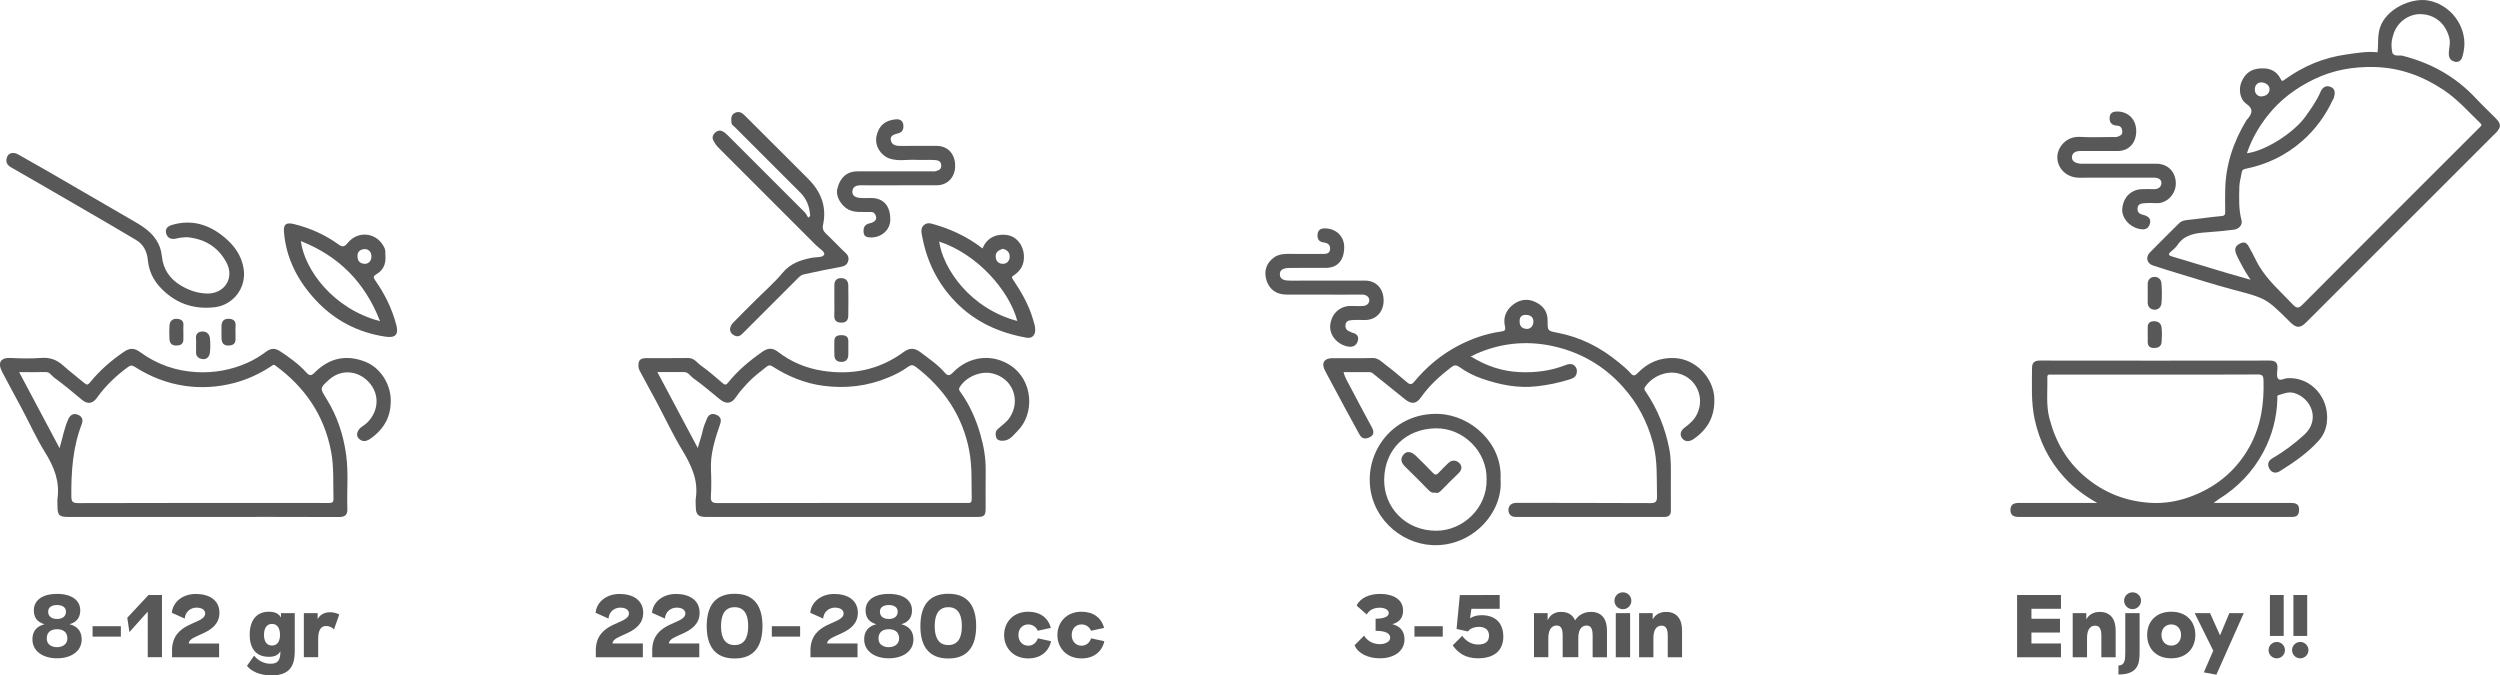 <?xml version="1.0" encoding="UTF-8"?>
<svg id="Layer_2" data-name="Layer 2" xmlns="http://www.w3.org/2000/svg" viewBox="0 0 952.48 257.32">
  <defs>
    <style>
      .cls-1 {
        fill: #595858;
      }
    </style>
  </defs>
  <g id="Layer_1-2" data-name="Layer 1">
    <g>
      <g>
        <g>
          <path class="cls-1" d="M308.67,82.3c-.19-3.4-1.26-6.44-3.78-8.95-8.29-8.26-16.56-16.54-24.82-24.82-.55-.55-1.36-.94-1.41-1.86-.07-1.36-.28-2.8,1.24-3.61,1.5-.8,2.69-.22,3.78,.87,3.88,3.88,7.76,7.76,11.65,11.63,4.22,4.22,8.46,8.43,12.67,12.67,4.85,4.88,7.06,10.61,5.56,17.52-.27,1.24,.09,2.27,1.09,3.22,2.59,2.43,4.99,5.05,7.59,7.47,1.07,1,1.24,2.15,.85,3.26-.35,1.01-1.2,1.69-2.51,1.92-4.82,.86-9.6,1.89-14.39,2.93-1.03,.22-1.77,1.01-2.52,1.76-6.72,6.75-13.45,13.48-20.2,20.2-.94,.93-1.83,2.09-3.45,1.41-2.2-.91-2.54-3.08-.65-5.03,2.92-3.02,5.92-5.94,8.89-8.91,3.31-3.31,6.89-6.39,9.86-9.99,3.04-3.69,6.99-4.99,11.35-5.8,1.61-.3,4.05,0,4.54-1.22,.4-1.01-1.87-2.31-3-3.43-12.37-12.4-24.76-24.77-37.15-37.14-.86-.86-1.52-1.79-2.07-2.88-.64-1.26-.11-2.25,.63-2.96,.7-.67,1.72-1.11,2.86-.54,.89,.44,1.55,1.11,2.23,1.78,9.7,9.7,19.41,19.39,29.1,29.1,.55,.55,.87,1.34,1.3,2.02,.25-.21,.51-.41,.76-.62Z"/>
          <path class="cls-1" d="M71.09,90.36c-1.33,.12-2.57,.15-3.84,.5-1.77,.48-3.49,.02-3.97-2.03-.47-2,.93-2.77,2.61-3.24,7.44-2.07,13.91,.07,19.59,4.8,3.71,3.09,6.49,6.8,7.33,11.9,1.24,7.56-4.19,13.97-10.98,14.76-8.36,.97-15.44-1.64-21.1-7.92-2.57-2.85-4.03-6.24-4.4-10.03-.32-3.31-1.67-5.99-4.5-7.68-6.64-3.98-13.35-7.85-20.05-11.74-9.23-5.36-18.46-10.72-27.72-16.02-1.79-1.03-1.96-2.63-1.26-4.07,.81-1.66,2.74-1.53,4.04-.8,7.32,4.08,14.55,8.31,21.8,12.51,6.98,4.04,13.94,8.11,20.92,12.14,3.72,2.15,7.49,4.16,9.95,7.94,1.25,1.93,1.93,3.92,2.15,6.17,.49,5,3.03,8.76,7.33,11.28,3.03,1.77,6.19,2.91,9.87,3,6.54,.16,10.68-5.79,7.37-11.91-3.23-5.98-8.46-8.99-15.14-9.57Z"/>
          <path class="cls-1" d="M504.14,112.23c-4.68,0-9.36,0-14.04,0-3.77,0-6.45-1.92-7.56-5.36-1.12-3.47-.12-6.7,2.91-8.83,1.45-1.02,3.19-1.31,4.98-1.31,4.52,.01,9.04-.02,13.56,.02,1.32,.01,2.55-.15,2.75-1.65,.21-1.58-.71-2.54-2.31-2.71-1.92-.2-2.64-1.35-2.45-3.1,.19-1.71,1.19-2.33,2.98-2.28,4.08,.11,7.14,3,7.17,7.02,.03,5.1-2.49,8.01-6.98,8.03-4.44,.01-8.88-.01-13.32,.01-1.86,.01-4.2,.14-4.21,2.4-.02,2.27,2.21,2.46,4.17,2.45,9.44-.04,18.89-.02,28.33-.01,4.2,0,7.05,3.1,7.03,7.62-.02,4.33-2.9,7.37-7.02,7.39-1.7,0-3.4-.09-5.08,.04-1.09,.08-2.26,.33-2.43,1.81-.15,1.32,.44,2.14,1.67,2.56,.3,.1,.55,.34,.85,.4,1.77,.4,2.71,1.41,2.15,3.24-.56,1.85-2.08,2.39-3.81,2.05-4.12-.79-7.1-4.51-6.67-8.22,.55-4.8,4.23-7.44,8.22-7.22,1.29,.07,2.58,0,3.87,.02,1.61,.03,2.84-.85,2.78-2.29-.05-1.24-1.22-2.1-2.77-2.08-4.92,.05-9.85,.02-14.77,.02Z"/>
          <path class="cls-1" d="M806.15,67.7c-4.6,0-9.2-.05-13.8,.01-5.06,.06-8.46-3.59-8.53-7.68-.06-4.02,3.55-8.18,8.61-7.88,4.18,.25,8.39,.05,12.58,.05,.56,0,1.18,.1,1.68-.09,.94-.35,2-.65,1.89-2.08-.1-1.34-.68-2.1-2.04-2.17-1.82-.1-2.85-1.04-2.8-2.87,.05-2.07,1.32-2.56,3.23-2.5,4.05,.13,6.91,3.12,6.92,7.45,0,4.52-2.82,7.58-7.03,7.59-4.76,.01-9.52,.01-14.28,0-1.61,0-3.05,.6-3.18,2.23-.14,1.65,1.34,2.32,2.81,2.57,.63,.11,1.29,.04,1.93,.04,9.12,0,18.23,0,27.35,0,4.32,0,7.21,2.9,7.47,6.97,.3,4.75-3.65,8.28-7.4,8.06-1.53-.09-3.07-.11-4.59,.02-1.16,.1-2.47,.26-2.58,1.9-.1,1.44,.58,2.15,2,2.49,1.82,.44,3.43,1.38,2.65,3.63-.75,2.15-2.47,2.18-4.45,1.66-3.62-.95-6.36-4.32-6.01-7.74,.48-4.72,3.9-7.27,7.64-7.3,1.45-.01,2.91-.05,4.36,.01,1.63,.07,2.82-.8,2.9-2.21,.09-1.57-1.25-2.17-2.8-2.17-4.84,.02-9.68,0-14.52,0Z"/>
          <path class="cls-1" d="M342.63,70.61c-4.92,0-9.84,.03-14.76-.02-1.8-.02-3.12,.72-3.13,2.5,0,1.76,1.59,2.22,3.08,2.33,1.36,.11,2.74,.02,4.11,.02,4.69,0,7.34,3.06,7.26,8.34-.06,3.85-3.33,6.73-7.47,6.69-1.46-.02-2.56-.32-2.7-2-.13-1.69,.32-2.93,2.22-3.36,2.48-.56,3.17-1.86,2.11-3.55-.61-.97-1.49-.76-2.35-.79-2.61-.1-5.25,.35-7.76-.93-2.71-1.39-4.82-4.97-4.29-7.55,1.09-5.34,4.53-6.99,7.44-7,9.44-.04,18.88-.01,28.32-.02,.56,0,1.16,.11,1.69-.04,1.05-.3,2.17-.52,2.2-2.06,.04-1.68-1.13-2.12-2.29-2.19-2.49-.16-5,.04-7.5-.08-3.27-.15-6.59,.58-9.81-.47-3.44-1.12-5.8-4.89-5.08-8.47,.82-4.07,3.4-6.17,7.4-6.5,1.44-.12,2.69,.45,2.85,2.2,.13,1.45-.24,2.61-1.78,3.08-1.42,.43-3.34,.72-3.01,2.64,.37,2.11,2.32,2.25,4.2,2.22,4.44-.06,8.87-.03,13.31-.02,4.2,.01,7.02,3.08,7.02,7.6,0,4.32-2.89,7.39-6.99,7.4-4.76,.01-9.52,0-14.28,0Z"/>
          <path class="cls-1" d="M317.88,114.46c0-1.93,0-3.86,0-5.79,0-1.71,.85-2.71,2.59-2.71,1.71,0,2.68,1.02,2.72,2.67,.07,3.86,.06,7.72,0,11.58-.03,1.73-.74,2.79-2.79,2.71-2.06-.08-2.61-1.09-2.54-2.92,.07-1.85,.02-3.7,.02-5.55Z"/>
          <path class="cls-1" d="M818.26,111.7c0-1.13,.02-2.26,0-3.39-.03-1.63,.87-2.65,2.35-2.8,1.52-.16,2.74,.85,2.87,2.3,.23,2.56,.25,5.16,.03,7.72-.13,1.54-1.34,2.68-3,2.44-1.44-.21-2.32-1.27-2.26-2.89,.04-1.13,0-2.26,0-3.38Z"/>
          <path class="cls-1" d="M74.71,131.34c0-.72,.08-1.46-.02-2.17-.24-1.68,.53-2.67,2.1-2.85,1.77-.21,2.97,.83,3.18,2.51,.23,1.82,.19,3.7,0,5.53-.15,1.47-1.19,2.63-2.7,2.47-1.43-.15-2.72-.96-2.58-2.84,.07-.88,.01-1.77,.01-2.65Z"/>
          <path class="cls-1" d="M89.73,126.52c0,.8-.03,1.61,0,2.41,.09,1.76-.62,2.6-2.49,2.71-2.04,.12-2.74-.93-2.83-2.65-.08-1.52,0-3.05-.02-4.57-.03-1.92,.81-3.04,2.81-2.97,1.82,.07,2.78,.97,2.54,2.91-.09,.71-.01,1.44-.01,2.16Z"/>
          <path class="cls-1" d="M323.2,132.61c0,.96,.06,1.93-.02,2.88-.13,1.59-1.06,2.39-2.65,2.39-1.59,0-2.56-.81-2.63-2.4-.09-1.84-.03-3.68-.02-5.53,0-1.79,1.07-2.25,2.67-2.25,1.6,0,2.65,.48,2.66,2.27,0,.88,0,1.76,0,2.64Z"/>
          <path class="cls-1" d="M818.26,127.3c0-.8,.02-1.61,0-2.41-.05-1.54,.56-2.41,2.2-2.5,1.72-.09,2.87,.74,3.07,2.32,.24,1.82,.16,3.7,.03,5.55-.12,1.75-1.33,2.35-2.98,2.32-1.78-.02-2.39-.98-2.32-2.62,.04-.88,0-1.77,0-2.66Z"/>
          <path class="cls-1" d="M69.87,126.53c0,.81-.03,1.61,0,2.42,.07,1.62-.5,2.53-2.28,2.68-1.93,.17-2.92-.63-3.03-2.46-.1-1.69-.1-3.39,0-5.07,.1-1.64,1.02-2.7,2.75-2.64,1.62,.06,2.76,.73,2.57,2.66-.08,.8-.01,1.61-.01,2.42Z"/>
          <path class="cls-1" d="M951.2,45.4c-2.68-2.69-5.44-5.29-8.03-8.06-7.66-8.18-17.01-13.36-27.83-16.1-1.38-.35-3.66,.6-4-1.73-.24-1.63-.32-3.37,.14-5.03,.08-.3,.19-.59,.26-.89,1.29-5.14,6.08-8.37,10.6-8.21,5.46,.18,9.47,3.69,10.82,9.05,.57,2.27-.27,4.23-.17,6.36,.09,1.77,1.17,2.5,2.47,2.76,1.24,.25,2.31-.58,2.68-1.87,.33-1.13,.58-2.3,.7-3.47,.87-8.19-5.09-16.46-13.71-18.02-6.34-1.15-16.01,3.1-18.37,10.34-1.03,3.18-.53,6.33-.95,9.4-4.05-.45-7.95,.28-11.86,.82-8.64,1.19-16.43,4.46-23.47,9.55-.67,.49-.99,.93-1.55-.18-1.52-3.03-4.05-4.24-7.46-4.07-3.65,.18-6.02,1.67-7.5,5.2-1.13,2.7-.65,6.55,1.84,8.28,2.79,1.94,2.3,3.57,.61,5.66-.2,.25-.46,.47-.62,.74-4.91,8.15-7.86,16.9-8.02,26.48-.05,2.74-.04,5.49,0,8.23,.02,1.01-.12,1.56-1.37,1.67-3.95,.36-7.88,.95-11.82,1.37-1.58,.17-3.18,.19-4.39,1.39-3.72,3.69-7.45,7.38-11.12,11.13-1.76,1.79-1.13,4.2,1.25,4.97,3.37,1.09,6.75,2.16,10.15,3.18,6.72,2.02,13.4,4.18,20.18,5.97,12.68,3.35,12.71,3.26,21.83,12.37,2.42,2.42,3.84,2.43,6.22,.05,23.86-23.84,47.72-47.68,71.58-71.53,.34-.34,.71-.66,1.02-1.03,1.55-1.78,1.51-3.08-.15-4.75Zm-89.57-14.01c1.72,.03,3.28,1.36,3.04,2.9-.25,1.59-1.43,2.35-3.25,2.46-1.55-.1-2.41-1.37-2.35-2.8,.06-1.26,.8-2.59,2.56-2.56Zm83.24,17.01c-.31,.26-.57,.57-.86,.85-22.26,22.24-44.54,44.47-66.74,66.77-1.51,1.52-2.26,1.54-3.71,0-4.54-4.83-9.63-9.15-13.04-14.99-1.12-1.92-1.97-3.98-3.09-5.88-.87-1.47-1.48-3.68-4.08-2.33-1.95,1.02-2.25,2.28-1,4.82,1.43,2.9,2.92,5.75,5.09,8.94-3.42-.98-6.27-1.75-9.1-2.6-6.95-2.08-13.89-4.19-20.83-6.28-1.1-.33-1.7-.75-.47-1.77,.93-.77,1.89-1.58,2.55-2.57,2.75-4.08,6.95-4.57,11.32-4.86,3.41-.23,6.82-.58,10.22-1,1.97-.24,3.32-1.91,2.88-3.57-1.14-4.24-.93-8.56-.83-12.86,.04-1.79,.63-3.56,.89-5.36,.14-.99,.67-1.23,1.59-1.42,8.14-1.68,15.35-5.14,21.63-10.71,4.91-4.35,8.62-9.45,11.39-15.33,.17-.36,.44-.69,.54-1.06,.43-1.61,.64-3.29-1.24-4.08-1.8-.75-3.15,.2-3.85,1.83-1.47,3.45-3.62,6.45-5.78,9.48-4.35,6.12-15.32,13.14-22.29,13.96,1.77-5.28,4.46-9.94,7.81-14.22,4.79-6.13,10.85-10.64,17.85-14.01,7.21-3.47,14.75-4.78,22.72-4.62,9.78,.19,18.43,3.36,26.48,8.69,5.34,3.54,9.5,8.32,14.06,12.7,.69,.66,.44,1.01-.12,1.48Z"/>
          <path class="cls-1" d="M385.17,139.34c-6.96-4.68-15.85-3.85-22.09,2.56-1.23,1.27-1.95,1.47-3.18,.03-2.62-3.04-5.96-5.27-9.13-7.68-2.35-1.79-4.21-1.81-6.61-.05-9.32,6.81-19.74,8.82-30.95,7.03-6.17-.98-11.87-3.36-16.84-7.21-2-1.55-3.79-1.47-5.76-.11-4.86,3.36-9.38,7.12-13.1,11.73-.83,1.03-1.21,1.17-2.2,.33-2.66-2.27-5.29-4.6-8.14-6.61-1.56-1.1-2.65-3-5.01-2.96-5.33,.1-10.66,0-15.98,.05-2.4,.02-3.08,.93-2.92,3.3,.07,1.02,.63,1.8,1.06,2.62,1.87,3.58,3.87,7.08,5.76,10.65,3.27,6.15,6.23,12.49,9.83,18.45,3.45,5.72,6.21,11.43,5.19,18.34-.15,1.03-.03,2.09-.02,3.14,.02,3.13,.88,4,3.94,4,17.11,0,34.23,0,51.34,0s34.55,0,51.83,0c2.84,0,3.32-.47,3.33-3.36,.02-4.76-.05-9.52,.02-14.28,.07-4.73-.74-9.36-2.04-13.85-1.65-5.71-4.02-11.16-7.53-16.02-.46-.63-.83-1.1-.34-1.91,2.37-3.92,7.88-6.3,12.37-5.28,7.75,1.75,11.05,10.09,6.75,16.74-1.22,1.89-3.03,3.02-4.59,4.47-1.02,.95-.93,2.07-.64,3.11,.32,1.13,1.36,1.38,2.53,1.35,2.68-.06,4-2.12,5.6-3.7,6.68-6.63,5.93-19.21-2.48-24.87Zm-15.91,32.36c1.18,6.13,.82,12.28,.95,18.44,.03,1.19-.43,1.6-1.55,1.48-.4-.04-.81,0-1.21,0-31.32,0-62.64-.02-93.95,.05-2.09,0-2.8-.44-2.66-2.62,.21-3.37,.18-6.78,.03-10.16-.27-6.1,1.59-11.75,3.51-17.37,.67-1.95-.1-2.93-1.61-3.55-1.55-.63-2.88,0-3.44,1.58-.44,1.26-1.1,2.41-1.4,3.76-.53,2.42-1.34,4.78-2.09,7.37-5.14-9.67-10.18-19.15-15.38-28.92,3.66,0,6.87,.03,10.08-.01,1.7-.03,2.41,1.48,3.51,2.27,3.49,2.49,6.76,5.28,10.07,8,2.52,2.07,4.53,1.91,6.34-.81,1.29-1.94,2.85-3.62,4.42-5.32,2.19-2.36,4.77-4.24,7.26-6.24,.76-.61,1.32-.58,2.23,0,5.93,3.79,12.38,6.43,19.35,7.34,8.46,1.1,16.75,.18,24.72-3.16,2.65-1.11,5.18-2.36,7.48-4.05,1.15-.84,1.92-.84,3.04,.02,10.66,8.17,17.74,18.55,20.32,31.89Z"/>
          <path class="cls-1" d="M148.87,151.99c-.23-6-4.1-11.93-9.61-14.13-7.39-2.95-13.85-1.45-19.38,4.09-1.32,1.33-2,1.26-3.19-.06-2.9-3.21-6.41-5.71-10-8.08-1.7-1.12-3.29-1.29-5.15,.07-2.28,1.68-4.73,3.22-7.32,4.36-6.11,2.71-12.53,3.89-19.27,3.54-8-.42-15.19-2.98-21.61-7.66-2.11-1.54-3.85-1.61-5.95-.2-4.91,3.31-9.35,7.16-13.08,11.75-.89,1.09-1.28,1.03-2.2,.25-2.67-2.26-5.48-4.36-8.08-6.69-2.39-2.15-4.96-3.11-8.24-2.87-3.85,.28-7.75,.23-11.62,.02-3.96-.22-5.21,1.74-3.32,5.38,2.4,4.64,4.96,9.19,7.41,13.81,2.97,5.59,5.57,11.41,8.91,16.77,3.39,5.45,5.63,10.98,4.75,17.49-.14,1.03-.02,2.09-.02,3.14,0,3.26,.69,3.97,3.9,3.97,17.11,0,34.22,0,51.34,0,17.35,0,34.71-.04,52.06,.04,2.37,.01,3.22-.98,3.14-3.11-.24-6.82,.46-13.65-.45-20.47-1.02-7.63-3.38-14.78-7.42-21.32-2.55-4.14-2.76-4.14,.87-7.4,5.01-4.51,11.87-3.35,15.8,1.65,4.43,5.62,2.04,12.89-3.06,16.1-1.94,1.22-2.64,3.33-1.47,4.57,1.44,1.53,3.02,1.22,4.68,.02,5.17-3.71,7.81-8.53,7.56-15.03Zm-22.77,19.76c1.17,6.05,.79,12.12,.95,18.2,.04,1.48-.57,1.7-1.85,1.69-4.68-.06-9.36-.02-14.04-.02-27.12,0-54.23-.03-81.35,.06-2.17,0-2.62-.56-2.63-2.66-.07-9.36,.56-18.6,3.97-27.45,.65-1.7,.1-2.94-1.51-3.58-1.72-.69-2.92,.15-3.63,1.72-1.55,3.45-2.17,7.2-3.32,11.02-5.14-9.67-10.18-19.15-15.4-28.96,3.64,0,6.84,.08,10.03-.03,1.67-.06,2.3,1.38,3.32,2.12,3.66,2.66,7.13,5.58,10.61,8.48,2.07,1.72,4.04,1.5,5.65-.74,3.28-4.58,7.29-8.43,11.84-11.75,.95-.69,1.55-.78,2.62-.09,5.78,3.71,12.1,6.21,18.89,7.23,6.34,.95,12.7,.54,18.92-1.07,5.07-1.32,9.78-3.52,14.16-6.39,.54-.36,.83-.83,1.61-.25,11.14,8.18,18.5,18.76,21.16,32.5Z"/>
          <path class="cls-1" d="M653.15,151.69c-.31-7.5-6.89-14.9-15.14-15.27-5.61-.26-10.26,1.74-14.09,5.73-.99,1.03-1.62,1.26-2.66,.06-1.35-1.57-2.99-2.87-4.6-4.2-6.84-5.64-14.5-9.56-23.24-11.23-3.76-.72-3.81-.63-3.79-4.58,.02-3.4-1.61-5.67-4.59-7.11-3.1-1.49-6.1-.98-8.66,1.04-2.52,1.98-3.78,4.81-3.03,8.04,.38,1.61,.01,1.94-1.47,2.14-5.77,.8-11.23,2.74-16.33,5.41-6.44,3.38-12.01,8.01-16.67,13.63-1.02,1.23-1.65,1.27-2.75,.35-2.74-2.3-5.45-4.65-8.31-6.78-1.47-1.09-2.71-2.59-4.96-2.52-5.08,.16-10.17,.03-15.25,.06-3.17,.02-4.29,1.93-2.79,4.76,2.56,4.83,5.15,9.64,7.74,14.45,1.77,3.27,3.58,6.52,5.34,9.79,.98,1.84,2.46,1.91,4.04,1.08,1.77-.92,1.47-2.34,.68-3.82-2.7-5.02-5.44-10.02-8.05-15.09-.96-1.86-2.14-3.66-2.68-5.86,3.21,0,6.28,0,9.34,0,.63,0,1.21,0,1.79,.47,4.06,3.31,8.19,6.54,12.24,9.86,2.35,1.93,4.3,1.89,6.03-.59,3.19-4.57,7.24-8.24,11.63-11.61,1.12-.86,1.91-.92,3.08-.08,2.64,1.9,5.53,3.36,8.62,4.43,6.8,2.36,13.66,3.76,20.97,2.92,4.2-.48,8.27-1.31,12.27-2.57,1.08-.34,2.29-.74,2.74-2.03,.4-1.16,.18-2.31-.61-3.14-1.01-1.08-2.44-.76-3.6-.31-5.59,2.19-11.36,2.91-17.32,2.66-6.81-.28-12.99-2.4-18.84-6.08,.8,0,1.37-.52,2.01-.81,9.35-4.18,19.14-5.19,29.05-3.09,10.53,2.23,19.56,7.33,26.9,15.45,5.72,6.33,9.48,13.53,11.63,21.71,1.74,6.6,1.33,13.32,1.48,20.03,.05,2.05-.37,2.7-2.6,2.69-16.95-.11-33.9-.03-50.85-.1-2.08,0-3.14,1.09-3.15,2.76,0,1.39,.9,2.63,2.79,2.62,18.89-.04,37.78-.03,56.66-.01,1.73,0,2.46-.81,2.44-2.51-.04-3.63,0-7.26-.01-10.89-.01-4.16,.21-8.34-.59-12.47-1.52-7.85-4.43-15.13-8.93-21.77-.32-.47-.9-1-.29-1.91,2.72-4.04,8.11-6.29,12.68-5.13,6.8,1.72,10.16,9.09,7.14,15.42-1.08,2.26-2.82,3.78-4.75,5.22-1.48,1.1-2.08,2.66-.9,4.14,1.14,1.42,2.81,1.24,4.29,.23,5.48-3.75,8.18-8.76,7.9-15.58Zm-71.26-26.36c-2.06-.09-2.91-1.03-2.93-2.86-.02-1.68,.69-2.51,2.41-2.5,1.71,0,2.84,.89,2.85,2.49,.01,1.46-.8,2.71-2.33,2.87Z"/>
          <path class="cls-1" d="M871.34,144.1c-1.17,.08-2.74,1.2-3.47,.07-.6-.92-.27-2.5-.18-3.78,.14-2.15-.71-3.02-2.93-3.02-29.22,.04-58.45,.05-87.67,0-2.17,0-2.89,1.01-2.9,2.86-.02,6.48-.39,13,.98,19.4,1.79,8.36,5.44,15.82,11.23,22.17,3.49,3.83,7.55,6.96,12.65,9.82h-2.99c-8.88,0-17.76,.02-26.64-.01-1.88,0-3.41,.35-3.46,2.6-.04,2.21,1.36,2.75,3.3,2.75,34.63-.02,69.27-.02,103.9,0,1.93,0,2.75-.72,2.77-2.7,.03-2.49-1.57-2.65-3.36-2.65-9.52,0-19.05,0-29.15,0,.95-.71,1.41-1.11,1.93-1.44,7.25-4.51,12.98-10.44,17-18.02,3.36-6.34,5.12-13.08,5.32-20.24,.01-.5-.29-1.18,.52-1.4,1.89-.52,3.66-1.38,5.79-.79,6.41,1.78,10.26,10.09,3.96,15.88-3.75,3.45-7.82,6.48-12.22,9.04-1.69,.99-1.91,2.43-1.15,3.85,.86,1.61,2.41,2.06,4.09,1,5.34-3.35,10.53-6.89,14.78-11.63,1.74-1.94,2.76-4.3,3.07-6.81,1.17-9.47-6.09-17.6-15.17-16.95Zm-14.21,25.95c-4.84,8.79-11.97,14.89-21.19,18.64-5.44,2.22-11.14,3.28-16.99,2.87-9.07-.64-17.18-3.76-24.25-9.65-7.24-6.01-11.62-13.66-13.92-22.64-1.31-5.13-.62-10.36-.77-15.55-.04-1.34,1.01-.99,1.73-.99,4.52-.03,9.03-.01,13.55-.01,8.71,0,17.42,0,26.13,0,12.9,0,25.81,.04,38.71-.05,1.85-.01,2.2,.53,2.25,2.29,.25,8.8-.93,17.23-5.26,25.09Z"/>
          <path class="cls-1" d="M150.97,123.77c-1.6-6.19-4.41-11.81-8.05-17.01-.75-1.07-.68-1.59,.34-2.19,2.67-1.56,3.93-3.86,3.56-7.49-.08-.48,.18-1.47-.29-2.52-2.64-5.95-10.05-7.04-14.13-1.91-1.18,1.48-2.03,1.5-3.43,.48-5.11-3.7-10.78-6.22-16.89-7.74-2.94-.73-4.12-.04-3.9,2.85,.77,10.13,5.26,18.7,12.01,26,7.14,7.73,16.07,12.43,26.59,14.02,3.85,.58,5.18-.73,4.21-4.48Zm-12.01-28.86c1.55-.04,2.59,1.2,2.56,2.83-.03,1.62-1.07,2.83-2.63,2.77-1.4-.05-2.75-.86-2.67-2.85-.17-1.86,1.22-2.71,2.74-2.75Zm-24.34-3.06c14.45,5.71,24.4,15.66,30.17,30.51-17.83-4.63-28.76-19.62-30.17-30.51Z"/>
          <path class="cls-1" d="M393.59,121.76c-1.56-5.54-4.43-10.44-7.59-15.18-.54-.82-.76-1.02,.27-1.69,2.7-1.78,4.05-4.28,3.83-7.71-.24-3.78-2.81-7.15-6.54-7.66-3.49-.47-7.45,.66-9.21,5.15-5.97-4.64-12.54-7.62-19.62-9.51-.98-.26-2-.05-2.73,.59-1.45,1.27-.88,3.12-.61,4.54,1.78,9.46,5.93,17.81,12.67,24.74,7.43,7.65,16.67,11.8,27.06,13.63,1.93,.34,3.17-.73,3.29-2.74,.09-1.46-.44-2.8-.82-4.16Zm-11.61-26.97c1.57,.33,2.65,1.2,2.7,2.83,.06,1.64-.96,2.86-2.51,2.89-1.42,.02-2.67-.74-2.81-2.58-.14-1.99,1.16-2.57,2.61-3.13Zm-24.16-2.76c14.46,4.75,26.67,18.56,29.77,30.26-17.97-4.71-28.33-19.99-29.77-30.26Z"/>
          <g>
            <path class="cls-1" d="M551.73,176.48c-1.19,1.21-2.45,2.34-3.58,3.61-.85,.96-1.42,.94-2.3,0-2.05-2.17-4.19-4.25-6.32-6.34-1.81-1.78-3.55-2.02-4.77-.59-1.43,1.68-.88,3.19,.57,4.61,3.05,2.99,6.08,6.01,9.06,9.07,.69,.71,1.39,1.03,2.5,.85,.96,.4,1.65-.27,2.36-.98,2.1-2.12,4.16-4.28,6.35-6.31,1.41-1.3,1.57-2.81,.39-3.97-1.17-1.16-2.85-1.38-4.26,.06Z"/>
            <path class="cls-1" d="M571.7,182.65c.82-13.87-11.42-24.47-23.5-24.95-15.44-.62-26.34,11.52-26.35,25.02-.01,13.96,11.37,24.32,23.76,24.96,15.3,.78,27.14-12.41,26.09-25.03Zm-24.68,19.56c-11.61-.08-19.85-8.99-19.66-19.6,.2-11.35,8.17-19.2,19.56-19.42,10.54-.21,19.7,8.82,19.46,19.43,.28,10.89-9.03,19.66-19.35,19.59Z"/>
          </g>
        </g>
        <g>
          <path class="cls-1" d="M226.99,247.7c.14-11.12,12.64-9.62,12.64-14-.03-1.36-1.32-2.2-3.32-2.2-2.24,0-4.3,1.59-4.47,4.17l-4.91-2.2c.31-4,4-7.18,9.12-7.18s8.98,2.34,9.01,7.15c-.03,8.47-11.69,8.1-11.69,11.72h11.56v5.25h-17.93v-2.71Z"/>
          <path class="cls-1" d="M248.48,247.7c.14-11.12,12.64-9.62,12.64-14-.03-1.36-1.32-2.2-3.32-2.2-2.24,0-4.3,1.59-4.47,4.17l-4.91-2.2c.31-4,4-7.18,9.12-7.18s8.98,2.34,9.01,7.15c-.03,8.47-11.69,8.1-11.69,11.72h11.56v5.25h-17.93v-2.71Z"/>
          <path class="cls-1" d="M269.25,238.55c0-7.63,3.15-12.33,10.64-12.33s10.61,4.71,10.61,12.33-3.15,12.33-10.61,12.33-10.64-4.71-10.64-12.33Zm15.79,0c0-2.41-.34-7.22-5.15-7.22s-5.18,4.81-5.18,7.22,.37,7.22,5.18,7.22,5.15-4.81,5.15-7.22Z"/>
          <path class="cls-1" d="M294.06,238.58h10.78v3.97h-10.78v-3.97Z"/>
          <path class="cls-1" d="M308.77,247.7c.14-11.12,12.64-9.62,12.64-14-.03-1.36-1.32-2.2-3.32-2.2-2.24,0-4.3,1.59-4.47,4.17l-4.91-2.2c.31-4,4-7.18,9.11-7.18s8.98,2.34,9.02,7.15c-.04,8.47-11.69,8.1-11.69,11.72h11.56v5.25h-17.93v-2.71Z"/>
          <path class="cls-1" d="M348.02,243.56c0,4.57-4.03,7.25-9.39,7.25s-9.39-2.68-9.39-7.25c0-2.92,1.49-4.95,4.61-5.73-3.29-.95-4.07-3.15-4.07-5.29,0-3.8,3.19-6.27,8.84-6.27s8.84,2.47,8.84,6.27c0,2.14-.78,4.34-4.07,5.29,3.12,.78,4.61,2.81,4.61,5.73Zm-5.46-.31c0-2.54-1.76-3.52-3.93-3.52s-3.93,.98-3.93,3.52,2.2,3.32,3.93,3.32,3.93-.88,3.93-3.32Zm-7.32-10.23c0,1.69,1.15,2.78,3.39,2.81,2.24-.03,3.39-1.12,3.39-2.81,0-1.83-1.66-2.51-3.39-2.51s-3.39,.68-3.39,2.51Z"/>
          <path class="cls-1" d="M350.66,238.55c0-7.63,3.15-12.33,10.64-12.33s10.61,4.71,10.61,12.33-3.15,12.33-10.61,12.33-10.64-4.71-10.64-12.33Zm15.79,0c0-2.41-.34-7.22-5.15-7.22s-5.18,4.81-5.18,7.22,.37,7.22,5.18,7.22,5.15-4.81,5.15-7.22Z"/>
          <path class="cls-1" d="M382.56,241.94c0-4.88,3.49-8.88,9.18-8.88,4.4,0,7.56,2.2,8.61,6.17l-4.98,1.08c-.68-1.63-2.14-2.41-3.63-2.41-2.17,0-3.73,1.63-3.73,4.03s1.56,4.07,3.73,4.07c1.86,0,3.08-1.15,3.69-2.81l5.02,1.12c-.95,4.13-4.17,6.54-8.71,6.54-5.69,0-9.18-4.03-9.18-8.91Z"/>
          <path class="cls-1" d="M402.86,241.94c0-4.88,3.49-8.88,9.18-8.88,4.4,0,7.56,2.2,8.61,6.17l-4.98,1.08c-.68-1.63-2.14-2.41-3.63-2.41-2.17,0-3.73,1.63-3.73,4.03s1.56,4.07,3.73,4.07c1.86,0,3.08-1.15,3.69-2.81l5.02,1.12c-.95,4.13-4.17,6.54-8.71,6.54-5.69,0-9.18-4.03-9.18-8.91Z"/>
        </g>
        <g>
          <path class="cls-1" d="M516.09,245.83l3.63-3.66c1.02,1.8,3.22,3.25,6,3.25,1.73,0,3.93-.75,3.93-2.47,0-1.93-2.37-2.61-5.56-2.61v-4.61c3.25-.03,5.02-.81,5.02-2.2,0-1.22-1.66-2-3.39-2-2.44,0-4.13,.98-5.02,2.61l-3.83-3.42c1.39-2.98,4.95-4.44,8.84-4.44,5.66,0,8.85,2.47,8.85,6.27,0,2.14-.75,4.34-4.07,5.25,3.12,.81,4.61,2.85,4.61,5.76,0,4.57-4.03,7.25-9.39,7.25-4.4,0-8.37-1.83-9.62-4.98Z"/>
          <path class="cls-1" d="M538.9,238.58h10.78v3.97h-10.78v-3.97Z"/>
          <path class="cls-1" d="M553.48,245.87l3.63-3.63c1.09,1.66,3.29,3.32,5.96,3.32s4.24-1.02,4.24-3.39-1.73-3.35-3.9-3.35c-1.29,0-3.22,.44-4.13,1.76l-4.34-.95,1.25-12.91,15.18-.03v5.25h-10.78l-.51,3.63c1.02-.68,2.44-1.19,4.37-1.19,5.66,0,8.3,3.35,8.3,8.2s-3.02,8.23-9.69,8.23c-4.78,0-7.66-2.14-9.59-4.95Z"/>
          <path class="cls-1" d="M584.45,233.6h5.18v2.57h.1c.78-1.79,2.54-3.05,5.02-3.05,2.74,0,4.51,1.22,5.35,3.25,1.12-1.9,3.29-3.25,6.07-3.25,4.17,0,6.07,2.85,6.07,7.08v10.2h-5.46v-8.17c0-2.51-.54-3.9-2.27-3.9-2.51,0-3.19,2.44-3.19,4.78v7.29h-5.96v-8.17c0-2.51-.51-3.9-2.24-3.9-2.51,0-3.22,2.44-3.22,4.78v7.29h-5.46v-16.81Z"/>
          <path class="cls-1" d="M615.09,228.89c0-1.8,1.42-3.22,3.22-3.22s3.22,1.42,3.22,3.22-1.46,3.22-3.22,3.22-3.22-1.46-3.22-3.22Zm.51,4.71h5.46v16.81h-5.46v-16.81Z"/>
          <path class="cls-1" d="M624.48,233.6h5.18v2.24h.1c.88-1.63,2.64-2.71,5.02-2.71,4.17,0,6.07,2.85,6.07,7.08v10.2h-5.45v-8.17c0-2.47-.61-3.86-2.34-3.86-2.51,0-3.12,2.44-3.12,4.74v7.29h-5.46v-16.81Z"/>
        </g>
        <g>
          <path class="cls-1" d="M768.5,226.69h16.71v5.25h-11.25v3.8h10.88v5.25h-10.88v4.17h11.25v5.25h-16.71v-23.72Z"/>
          <path class="cls-1" d="M789.68,233.6h5.18v2.24h.1c.88-1.63,2.64-2.71,5.02-2.71,4.17,0,6.07,2.85,6.07,7.08v10.2h-5.45v-8.17c0-2.47-.61-3.86-2.34-3.86-2.51,0-3.12,2.44-3.12,4.74v7.29h-5.46v-16.81Z"/>
          <path class="cls-1" d="M807.1,253.56c2.41,0,2.61-2.14,2.61-4.85v-15.11h5.46v14.57c0,4.24-.24,8.81-8.06,8.81v-3.42Zm2.17-24.7c0-1.76,1.42-3.19,3.22-3.19s3.22,1.42,3.22,3.19-1.46,3.22-3.22,3.22-3.22-1.42-3.22-3.22Z"/>
          <path class="cls-1" d="M818.05,241.9c0-4.88,3.19-8.84,9.18-8.84s9.18,3.97,9.18,8.84-3.15,8.91-9.18,8.91-9.18-4-9.18-8.91Zm12.91,0c0-2.44-1.56-4-3.73-4s-3.73,1.56-3.73,4,1.56,4.07,3.73,4.07,3.73-1.59,3.73-4.07Z"/>
          <path class="cls-1" d="M839.64,256.17l3.59-8.27-7.08-14.3h5.86l3.8,8.47,3.56-8.47h5.49l-10.44,23.45-4.78-.88Z"/>
          <path class="cls-1" d="M864.31,247.7c0-1.73,1.39-3.12,3.12-3.12s3.12,1.39,3.12,3.12-1.39,3.12-3.12,3.12-3.12-1.39-3.12-3.12Zm.51-21.01h5.25v15.59h-5.25v-15.59Z"/>
          <path class="cls-1" d="M873.26,247.7c0-1.73,1.39-3.12,3.12-3.12s3.12,1.39,3.12,3.12-1.39,3.12-3.12,3.12-3.12-1.39-3.12-3.12Zm.51-21.01h5.25v15.59h-5.25v-15.59Z"/>
        </g>
      </g>
      <g>
        <path class="cls-1" d="M31.13,243.56c0,4.57-4.03,7.25-9.39,7.25s-9.39-2.68-9.39-7.25c0-2.91,1.49-4.95,4.61-5.73-3.29-.95-4.07-3.15-4.07-5.29,0-3.8,3.19-6.27,8.84-6.27s8.84,2.47,8.84,6.27c0,2.14-.78,4.34-4.07,5.29,3.12,.78,4.61,2.81,4.61,5.73Zm-5.46-.31c0-2.54-1.76-3.52-3.93-3.52s-3.93,.98-3.93,3.52,2.2,3.32,3.93,3.32,3.93-.88,3.93-3.32Zm-7.32-10.23c0,1.69,1.15,2.78,3.39,2.81,2.24-.04,3.39-1.12,3.39-2.81,0-1.83-1.66-2.51-3.39-2.51s-3.39,.68-3.39,2.51Z"/>
        <path class="cls-1" d="M35.27,238.58h10.78v3.97h-10.78v-3.97Z"/>
        <path class="cls-1" d="M56.28,233.03l-6.98,7.79-.81-5.46,8.1-8.68h5.12v23.72h-5.42v-17.38Z"/>
        <path class="cls-1" d="M65.54,247.7c.14-11.12,12.64-9.62,12.64-14-.03-1.36-1.32-2.2-3.32-2.2-2.24,0-4.3,1.59-4.47,4.17l-4.91-2.2c.31-4,4-7.18,9.12-7.18s8.98,2.34,9.01,7.15c-.03,8.47-11.69,8.1-11.69,11.73h11.56v5.25h-17.93v-2.71Z"/>
        <path class="cls-1" d="M94.11,253.66l2.71-3.86c1.32,1.76,3.76,3.08,6.17,3.08,2.88,0,3.8-1.19,3.86-4.78-.74,1.36-2.03,2.14-4.44,2.14-5.18,0-7.29-3.59-7.29-8.4s2.1-8.78,7.29-8.78c2.51,0,3.9,.85,4.64,2.24v-1.69h5.25v14.44c0,5.32-1.63,9.28-8.91,9.28-4.54,0-7.86-1.73-9.29-3.66Zm12.57-11.79c0-2.07-.74-4.17-3.05-4.17s-3.05,2.1-3.05,4.17,.74,4.07,3.05,4.07,3.05-2,3.05-4.07Z"/>
        <path class="cls-1" d="M115.76,233.6h5.25v2.27c.85-1.56,2.44-2.61,4.78-2.61,1.32,0,2.54,.34,3.46,.88l-2,5.66c-.47-.51-1.49-1.29-2.98-1.29-2.71,0-3.05,2.85-3.05,5.15v6.74h-5.46v-16.81Z"/>
      </g>
    </g>
  </g>
</svg>